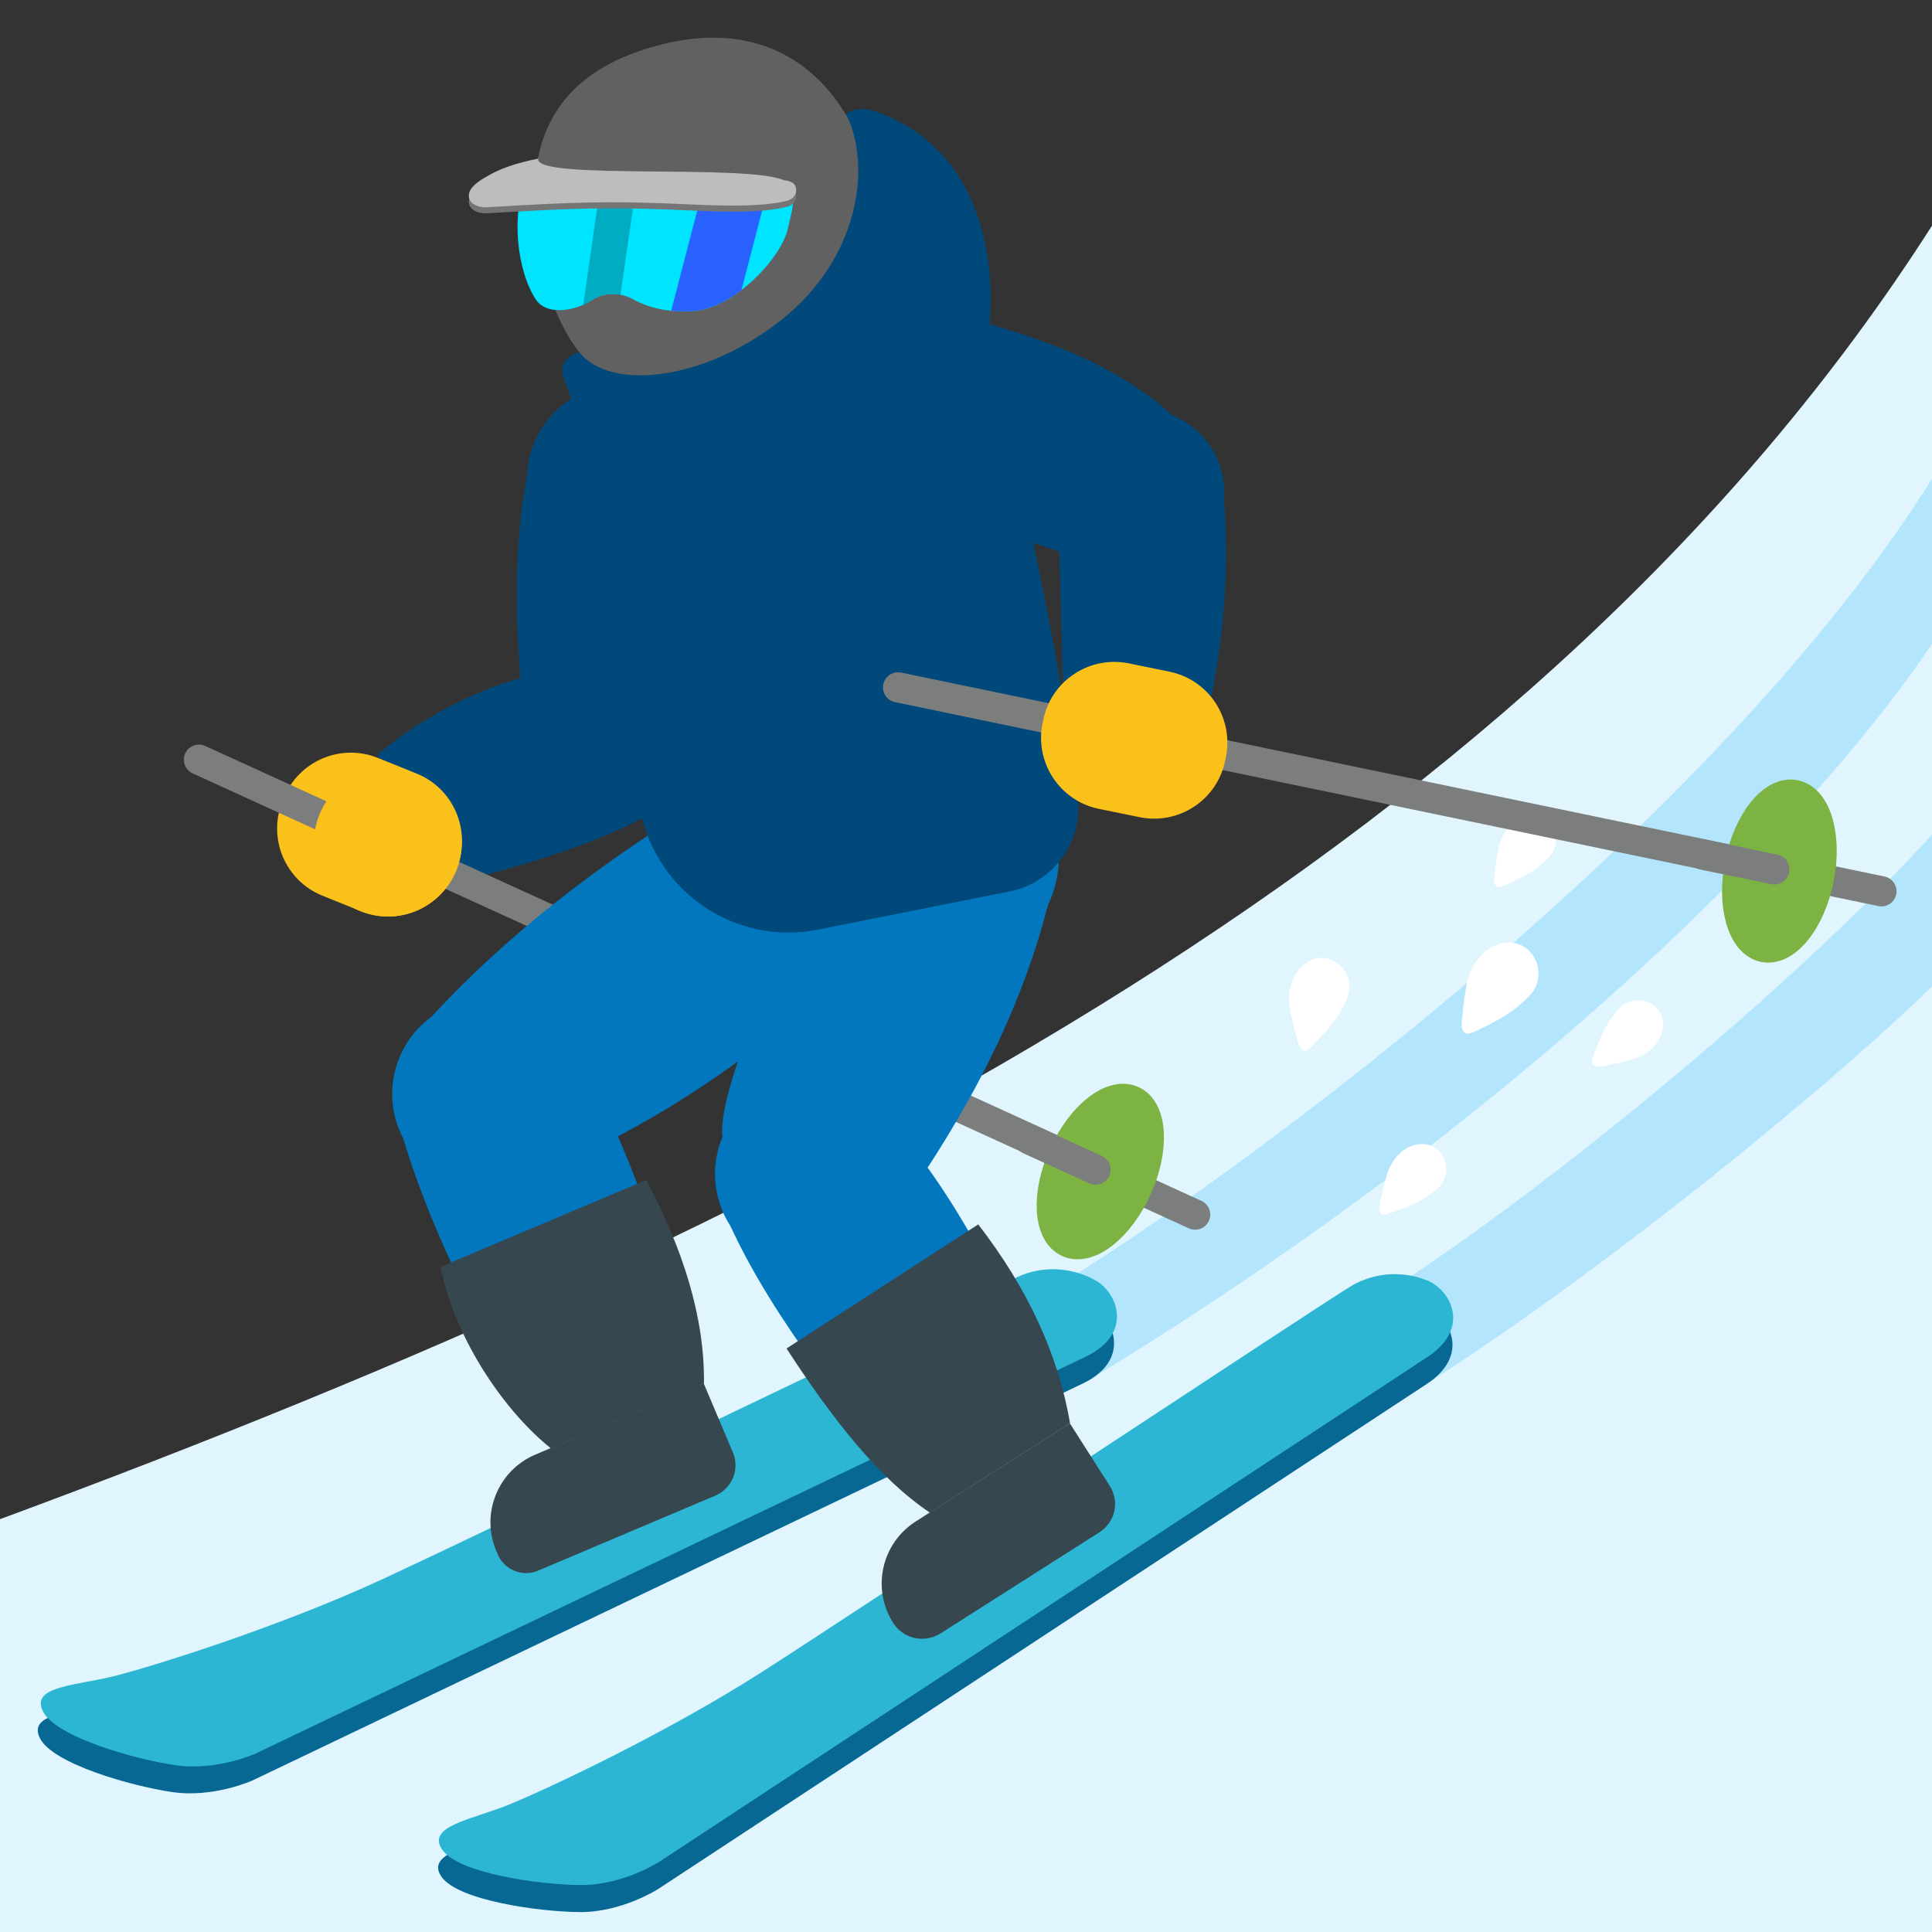 <svg width="128" height="128" style="enable-background:new 0 0 128 128;" xmlns="http://www.w3.org/2000/svg" xmlns:xlink="http://www.w3.org/1999/xlink">
  <rect width="100%" height="100%" fill="#333333" stroke="none"/>
  <g>
    <defs>
      <path id="SVGID_1_" d="M128,128H0l0-27.35c54.56-20.16,102.17-45.24,128-85.7L128,128z"/>
    </defs>
    <use style="overflow:visible;fill:#E1F5FE;" xlink:href="#SVGID_1_"/>
    <clipPath id="SVGID_2_">
      <use style="overflow:visible;" xlink:href="#SVGID_1_"/>
    </clipPath>
    <path d="M90.38,86.56c12.71-7.89,32.79-24.79,40.62-34.79 c0.02,3-0.62,11.11-0.83,11.35C125,68.85,108,83.04,94.79,91.51C92.35,88.47,91.78,89.42,90.38,86.56z" style="clip-path:url(#SVGID_2_);fill:#B3E5FC;"/>
    <path d="M68.22,86.32c15.28-9.07,52.12-36.83,63.45-61.31 c0.02,3-0.69,12.5-0.83,12.79C125.67,48.59,105,71.47,72.11,91.46C69.67,88.43,69.62,89.18,68.22,86.32z" style="clip-path:url(#SVGID_2_);fill:#B3E5FC;"/>
  </g>
  <g>
    <path d="M95.2,78.78c0.01-0.01,0.02-0.01,0.03-0.03c1.23-1.08,0.39-3.2-1.31-2.93 c-0.05,0-0.09,0.01-0.13,0.02c-0.98,0.24-1.63,1.08-1.91,2.01c-0.14,0.48-0.26,0.96-0.36,1.45c-0.05,0.24-0.11,0.49-0.13,0.73 c-0.01,0.14,0.06,0.39,0.22,0.42c0.23,0.05,0.65-0.14,0.87-0.22C93.45,79.92,94.41,79.47,95.2,78.78z" style="fill:#FFFFFF;"/>
    <path d="M107.22,66.87c0.01-0.01,0.01-0.02,0.03-0.03c1.1-1.22,3.21-0.35,2.91,1.35 c0,0.04-0.02,0.09-0.03,0.13c-0.25,0.98-1.1,1.62-2.04,1.89c-0.48,0.14-0.97,0.25-1.46,0.34c-0.24,0.05-0.49,0.1-0.73,0.12 c-0.14,0.01-0.39-0.07-0.42-0.23c-0.05-0.23,0.15-0.65,0.23-0.86C106.06,68.61,106.52,67.65,107.22,66.87z" style="fill:#FFFFFF;"/>
    <path d="M89.25,66.12c0.01-0.01,0.01-0.02,0.01-0.04c0.68-1.69-1.22-3.38-2.77-2.25 c-0.04,0.03-0.08,0.06-0.12,0.09c-0.85,0.72-1.09,1.89-0.9,2.96c0.1,0.55,0.22,1.09,0.37,1.62c0.08,0.26,0.14,0.54,0.24,0.79 c0.06,0.14,0.26,0.35,0.43,0.31c0.26-0.06,0.57-0.46,0.75-0.65C88.09,68.13,88.82,67.2,89.25,66.12z" style="fill:#FFFFFF;"/>
    <path d="M102.6,56.83c0.01-0.01,0.01-0.02,0.02-0.03c1.1-1.16,0.1-3.14-1.53-2.73 c-0.04,0.01-0.09,0.02-0.13,0.04c-0.93,0.31-1.49,1.19-1.68,2.11c-0.1,0.48-0.17,0.96-0.23,1.44c-0.02,0.24-0.06,0.48-0.06,0.72 c0,0.13,0.1,0.37,0.25,0.39c0.23,0.03,0.61-0.19,0.82-0.28C101,58.08,101.9,57.56,102.6,56.83z" style="fill:#FFFFFF;"/>
    <path d="M101.34,65.96c0.01-0.01,0.02-0.02,0.03-0.03c1.37-1.48,0.07-3.96-1.97-3.41 c-0.05,0.01-0.11,0.03-0.16,0.05c-1.16,0.41-1.86,1.53-2.08,2.7c-0.11,0.6-0.2,1.21-0.25,1.82c-0.03,0.3-0.07,0.61-0.07,0.91 c0.01,0.16,0.13,0.46,0.32,0.48c0.29,0.04,0.78-0.25,1.03-0.37C99.35,67.57,100.47,66.9,101.34,65.96z" style="fill:#FFFFFF;"/>
  </g>
  <g>
    <path d="M94.56,91.67l-50.98,33.5c0,0-2.4,1.53-5.16,1.51c-2.76-0.02-8.09-0.78-9.17-2.34 c-1.08-1.56,1.94-1.99,4.37-2.97c2.43-0.98,10.41-4.71,16.83-8.82c6.42-4.11,37.5-24.68,39.09-25.6c1.59-0.91,3.47-0.95,5-0.31 C96.07,87.28,97.41,89.77,94.56,91.67z" style="fill:#076894;"/>
    <path d="M94.61,89.88l-50.98,33.5c0,0-2.4,1.53-5.16,1.51c-2.76-0.02-8.09-0.78-9.17-2.34 c-1.08-1.56,1.94-1.99,4.37-2.97c2.43-0.98,10.41-4.71,16.83-8.82c6.42-4.11,37.5-24.68,39.09-25.6c1.59-0.91,3.47-0.95,5-0.31 C96.12,85.49,97.45,87.98,94.61,89.88z" style="fill:#2CB6D3;"/>
    <path d="M71.78,91.64l-55.05,26.32c0,0-2.58,1.17-5.31,0.77c-2.73-0.4-7.91-1.87-8.77-3.56 c-0.86-1.69,2.19-1.71,4.74-2.35c2.54-0.64,10.95-3.26,17.87-6.47c6.91-3.21,40.49-19.38,42.19-20.07c1.7-0.69,3.57-0.47,5,0.37 C73.88,87.49,74.86,90.14,71.78,91.64z" style="fill:#076894;"/>
    <path d="M71.98,89.86l-55.05,26.32c0,0-2.58,1.17-5.31,0.77c-2.73-0.4-7.91-1.87-8.77-3.56 c-0.86-1.69,2.19-1.71,4.74-2.35c2.54-0.64,10.95-3.26,17.87-6.47c6.91-3.21,40.49-19.38,42.19-20.07s3.57-0.47,5,0.37 C74.07,85.72,75.05,88.36,71.98,89.86z" style="fill:#2CB6D3;"/>
  </g>
  <g>
    <g>
      <path id="XMLID_1747_" d="M25.02,49.98l3.42,8.9c5.27-1.24,10.18-2.63,13.79-4.51l-3.95-10.27 C33.61,44.77,29.16,46.57,25.02,49.98z" style="fill:#01497A;"/>
      <path d="M45.78,49.49l-10.99-0.55c-0.45-5.59-1.04-11.11,0.14-17.53l12.46,0.63L45.78,49.49z" style="fill:#01497A;"/>
      <ellipse cx="40.28" cy="49.22" rx="5.5" ry="5.5" style="fill:#01497A;" transform="matrix(0.05 -0.999 0.999 0.05 -10.895 86.974)"/>
      <path d="M18.71,53.09l0.09-0.22c0.99-2.46,3.79-3.65,6.25-2.65l2.55,1.03c2.46,0.99,3.65,3.79,2.65,6.25 l-0.09,0.22c-0.99,2.46-3.79,3.65-6.25,2.65l-2.55-1.03C18.9,58.35,17.72,55.55,18.71,53.09z" style="fill:#FBC11B;"/>
      <g>
        <line style="fill:none;stroke:#7C7D7D;stroke-width:2;stroke-linecap:round;stroke-linejoin:round;stroke-miterlimit:10;" x1="13.18" x2="79.18" y1="50.33" y2="80.47"/>
        <ellipse cx="72.86" cy="77.6" rx="5.14" ry="2.66" style="fill:#7CB342;stroke:#7CB342;stroke-width:2;stroke-miterlimit:10;" transform="matrix(0.411 -0.912 0.912 0.411 -27.818 112.172)"/>
        <line style="fill:none;stroke:#7C7D7D;stroke-width:2;stroke-linecap:round;stroke-linejoin:round;stroke-miterlimit:10;" x1="72.58" x2="68.22" y1="77.49" y2="75.5"/>
      </g>
      <ellipse cx="41.16" cy="31.72" rx="6.24" ry="6.24" style="fill:#01497A;" transform="matrix(0.05 -0.999 0.999 0.05 7.419 71.237)"/>
      <circle cx="25.7" cy="55.82" r="4.9" style="fill:#FBC11B;"/>
    </g>
    <g>
      <path d="M36.02,77.6l-7.38-10.3c4.87-5.27,10.92-9.99,17.9-14.25l8.68,12.12 C49.3,70.54,42.91,74.73,36.02,77.6z" style="fill:#0277BD;"/>
      <path d="M46.38,91.76l-9.89,4.19c-4.08-6.91-7.83-13.85-9.88-20.89l11.65-4.93 C41.47,75.19,44.03,83.03,46.38,91.76z" style="fill:#0277BD;"/>
      <ellipse cx="32.34" cy="72.46" rx="6.33" ry="6.33" style="fill:#0277BD;" transform="matrix(0.813 -0.582 0.582 0.813 -36.149 32.39)"/>
      <ellipse cx="50.89" cy="59.12" rx="7.46" ry="7.46" style="fill:#0277BD;" transform="matrix(0.813 -0.582 0.582 0.813 -24.909 40.702)"/>
      <g>
        <path d="M47.39,99.09l-11.74,4.97c-1.04,0.44-2.24-0.05-2.68-1.09l-0.09-0.21 c-1.05-2.48,0.11-5.34,2.59-6.39l11.15-4.72l1.93,4.56C49.03,97.33,48.51,98.61,47.39,99.09z" style="fill:#37474F;"/>
        <path d="M42.81,78.18l-13.62,5.75c0.99,5,4.44,9.75,7.3,12.02l10.15-4.29 C46.69,87.28,45.26,82.77,42.81,78.18z" style="fill:#37474F;"/>
      </g>
    </g>
    <g>
      <path d="M59.49,80.25l-11.64-5c-0.27-3.5,4.46-13.26,7.95-21.46l13.7,5.88 C67.68,67.01,64.07,73.79,59.49,80.25z" style="fill:#0277BD;"/>
      <path d="M70.66,94.44l-9.06,5.77c-5.13-6.35-10.32-12.71-13.2-18.97l10.67-6.79 C63,78.55,66.84,86.1,70.66,94.44z" style="fill:#0277BD;"/>
      <ellipse cx="53.67" cy="77.75" rx="6.33" ry="6.33" style="fill:#0277BD;" transform="matrix(0.395 -0.919 0.919 0.395 -38.947 96.388)"/>
      <ellipse cx="62.65" cy="56.74" rx="7.46" ry="7.46" style="fill:#0277BD;" transform="matrix(0.395 -0.919 0.919 0.395 -14.2 91.921)"/>
      <g>
        <path d="M72.85,101.51l-10.54,6.71c-1.06,0.67-2.46,0.36-3.13-0.69l0,0c-1.45-2.27-0.78-5.28,1.49-6.73 l10.21-6.5l2.64,4.14C74.19,99.47,73.89,100.85,72.85,101.51z" style="fill:#37474F;"/>
        <path d="M64.81,81.12l-12.7,8.22c3,4.62,6.1,8.6,9.49,10.87l9.29-5.92C70.11,89.69,68.04,85.3,64.81,81.12 z" style="fill:#37474F;"/>
      </g>
    </g>
    <path d="M55.68,20.66L45.6,22.67c-4.96,0.99-8.19,5.81-7.2,10.78l4.04,20.29c1.08,5.41,6.34,8.93,11.75,7.85 l12.7-2.53c3.07-0.61,5.06-3.59,4.45-6.66c-1.15-8.37-2.71-16.58-4.89-24.54C65.47,22.89,60.65,19.67,55.68,20.66z" style="fill:#01497A;"/>
    <g>
      <path id="XMLID_1744_" d="M70.47,47.15L80,47.38c1.09-4.88,1.47-9.7,1.08-14.47l-11-0.26L70.47,47.15z" style="fill:#01497A;"/>
      <path d="M77.57,27.43L73.62,37.7l-16.62-5.6l4.48-11.65C67.69,21.88,73.5,23.73,77.57,27.43z" style="fill:#01497A;"/>
      <ellipse cx="75.6" cy="32.57" rx="5.5" ry="5.5" style="fill:#01497A;" transform="matrix(0.359 -0.933 0.933 0.359 18.082 91.454)"/>
      <g>
        <line style="fill:none;stroke:#7C7D7D;stroke-width:2;stroke-linecap:round;stroke-linejoin:round;stroke-miterlimit:10;" x1="59.5" x2="124.65" y1="45.54" y2="59.05"/>
        <ellipse cx="117.86" cy="57.65" rx="5.14" ry="2.66" style="fill:#7CB342;stroke:#7CB342;stroke-width:2;stroke-miterlimit:10;" transform="matrix(0.198 -0.98 0.98 0.198 38.057 161.799)"/>
        <line style="fill:none;stroke:#7C7D7D;stroke-width:2;stroke-linecap:round;stroke-linejoin:round;stroke-miterlimit:10;" x1="117.56" x2="112.86" y1="57.6" y2="56.63"/>
      </g>
      <ellipse cx="59.24" cy="26.28" rx="6.24" ry="6.24" style="fill:#01497A;" transform="matrix(0.359 -0.933 0.933 0.359 13.462 72.158)"/>
      <path d="M69.07,47.92l0.05-0.23c0.53-2.6,3.07-4.27,5.67-3.74l2.69,0.55c2.6,0.53,4.27,3.07,3.74,5.67 l-0.05,0.23c-0.53,2.6-3.07,4.27-5.67,3.74l-2.69-0.55C70.21,53.06,68.54,50.52,69.07,47.92z" style="fill:#FBC11B;"/>
    </g>
    <path d="M57.77,11.88c1.59,6.44-2.04,12.87-8.09,14.36s-12.05,0.04-13.83-8.96 c-1.28-6.51-0.24-12.31,8.09-14.36C51.41,1.08,56.18,5.44,57.77,11.88z" style="fill:#616161;"/>
    <path d="M56.06,7.56c1.71,3.47,0.85,9.53-4.25,13.6s-11.35,4.78-13.44,2.17c0,0-1.61,0.39-0.97,1.86 c0.53,1.22,0.8,4.52,6.07,4.52s9.08-1.71,11.15-2.15c2.07-0.44,2.06-8.81,10.86-5.36c0,0,1.81-11.07-6.99-14.64 C57.33,7.09,56.55,7.15,56.06,7.56z" style="fill:#01497A;"/>
    <g>
      <defs>
        <path id="SVGID_3_" d="M34.89,12c0,0,1.2,0.55,1.83,0.63c4.49,0.55,8.75,0.6,13.14-0.57c0.76-0.2,1.65-0.41,2.26,0.11 c0.78,0.66,0.3,1.9,0.09,2.93c-0.38,1.91-3.52,5.33-6.31,5.51c-1.38,0.09-2.76-0.12-3.93-0.77c-0.87-0.48-1.9-0.5-2.74,0.03 c-0.32,0.21-0.67,0.38-1.03,0.49c-0.91,0.29-2.13,0.32-2.68-0.49C34.23,17.96,33.84,14.02,34.89,12z"/>
      </defs>
      <use style="overflow:visible;fill:#00E5FF;" xlink:href="#SVGID_3_"/>
      <clipPath id="SVGID_4_">
        <use style="overflow:visible;" xlink:href="#SVGID_3_"/>
      </clipPath>
      <polygon points="40.78,21.81 38.41,21.81 40.03,10.51 42.41,10.51 " style="clip-path:url(#SVGID_4_);fill:#00ACC1;"/>
      <polygon points="48.45,21.81 44.15,21.81 47.09,10.51 51.39,10.51 " style="clip-path:url(#SVGID_4_);fill:#2962FF;"/>
    </g>
    <g>
      <path d="M35.66,10.91c-1.46,0.29-2.47,0.63-3.43,1.19c-0.53,0.31-1.08,0.68-1.16,1.15 c-0.1,0.62,0.6,0.92,1.18,0.88c3.76-0.21,6.84-0.42,10.81-0.29c2.75,0.06,6.71,0.45,9.06-0.13c0.29-0.07,0.57-0.28,0.62-0.6 c0.07-0.51-0.28-0.72-0.8-0.77C49.45,11.24,35.31,12.37,35.66,10.91z" style="fill:#757575;"/>
      <path d="M35.66,10.51c-1.46,0.29-2.47,0.63-3.43,1.19c-0.53,0.31-1.08,0.68-1.16,1.15 c-0.1,0.62,0.6,0.92,1.18,0.88c3.76-0.21,6.84-0.42,10.81-0.29c2.75,0.06,6.71,0.44,9.06-0.13c0.29-0.08,0.57-0.28,0.62-0.6 c0.07-0.51-0.28-0.72-0.8-0.77C49.45,10.84,35.31,11.96,35.66,10.51z" style="fill:#BDBDBD;"/>
    </g>
  </g>
</svg>